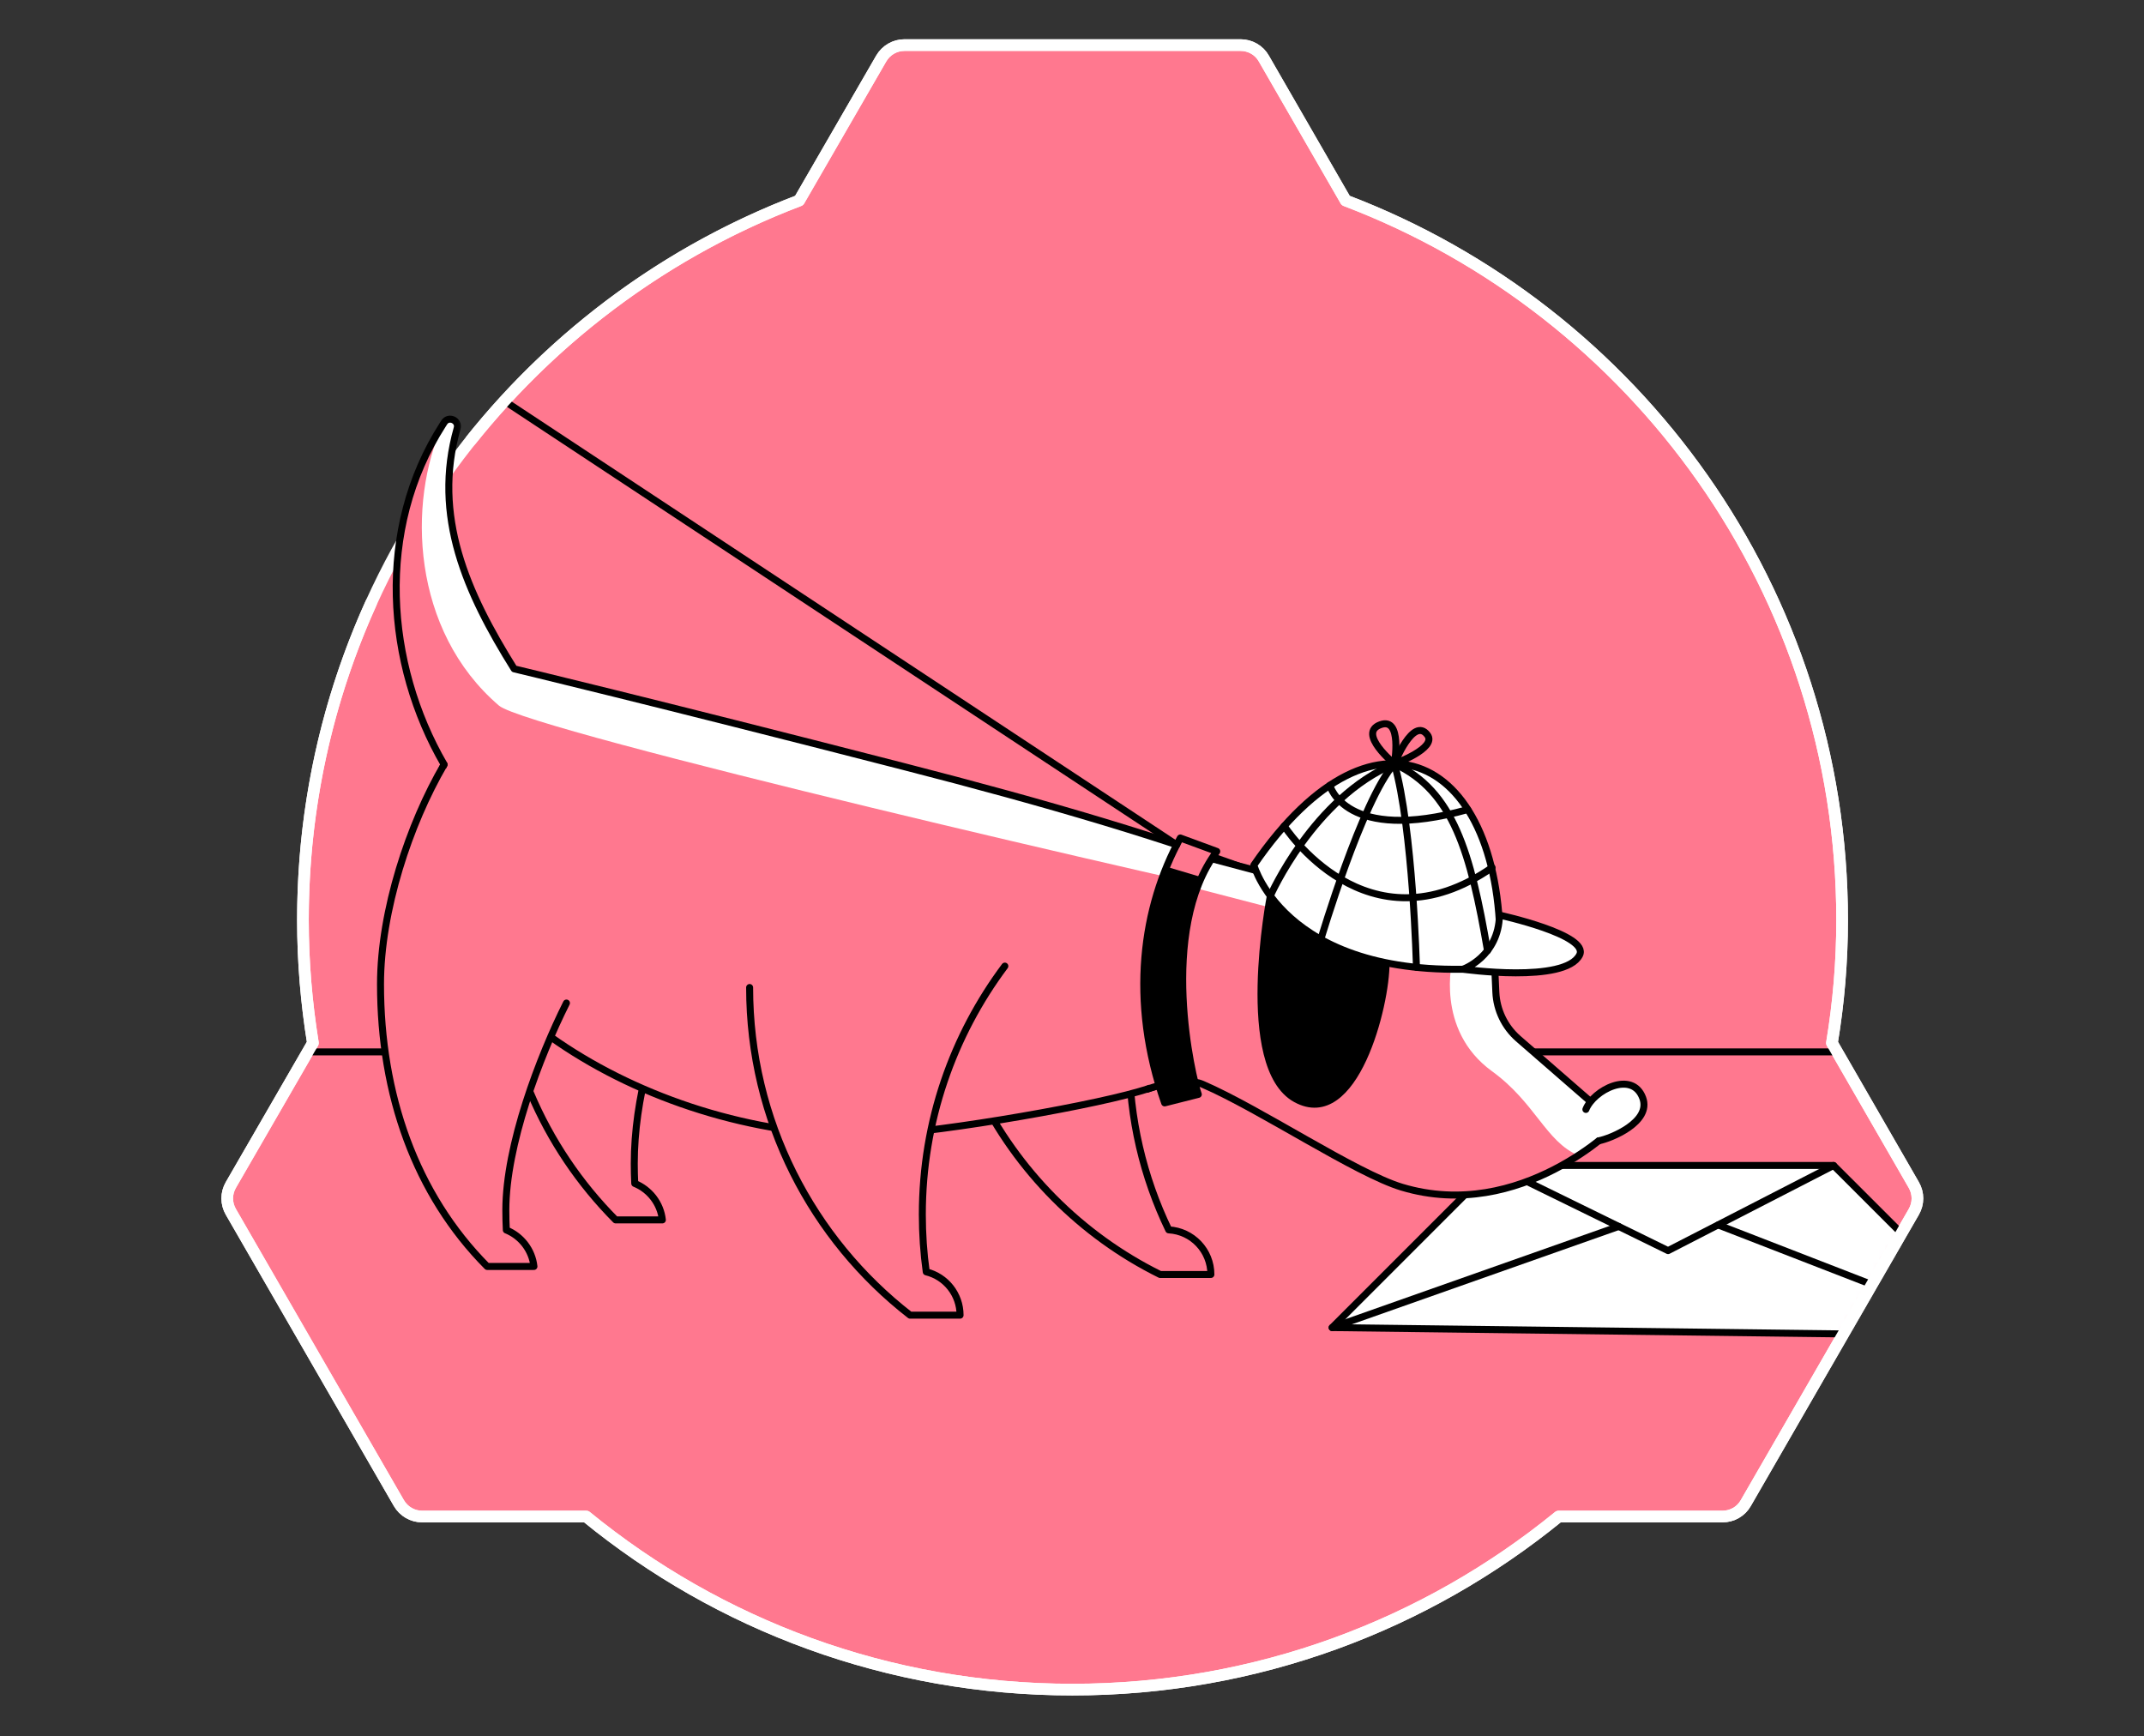<svg width="368" height="298" viewBox="0 0 368 298" fill="none" xmlns="http://www.w3.org/2000/svg">
<rect x="0" y="0" width="368" height="298" fill="#333333" stroke="none"/>
<path d="M316.185 157.893C316.185 101.48 280.771 53.332 230.977 34.416L216.933 10.057C216.127 8.612 214.581 7.738 212.935 7.738H155.245C153.598 7.738 152.087 8.612 151.247 10.057L137.168 34.416C87.408 53.332 51.995 101.48 51.995 157.893C51.995 165.083 52.599 172.139 53.708 178.993L39.63 203.353C38.79 204.798 38.79 206.545 39.63 207.99L68.458 257.952C69.298 259.396 70.81 260.27 72.456 260.27H100.613C123.359 278.85 152.423 289.972 184.073 289.972C215.723 289.972 244.787 278.817 267.533 260.27H295.656C297.302 260.27 298.848 259.396 299.654 257.952L328.482 207.99C329.322 206.545 329.322 204.798 328.482 203.353L314.438 178.993C315.58 172.139 316.185 165.083 316.185 157.893Z" fill="#FF788F" stroke="white" stroke-width="2" stroke-miterlimit="10" stroke-linecap="round" stroke-linejoin="round"/>
<mask id="mask0" mask-type="alpha" maskUnits="userSpaceOnUse" x="39" y="7" width="291" height="283">
<path d="M316.185 157.893C316.185 101.48 280.771 53.332 230.977 34.416L216.933 10.057C216.127 8.612 214.581 7.738 212.935 7.738H155.245C153.598 7.738 152.087 8.612 151.247 10.057L137.168 34.416C115.218 42.761 96.059 56.794 81.5 74.715C78.071 78.935 80.895 63.872 78 68.5C69 72 65.78 98.775 63.244 104.5C56.013 120.826 51.995 138.89 51.995 157.893C51.995 165.083 52.599 172.139 53.708 178.993L39.63 203.353C38.79 204.798 38.79 206.545 39.63 207.99L68.458 257.952C69.298 259.396 70.81 260.27 72.456 260.27H100.613C123.359 278.85 152.423 289.972 184.073 289.972C215.723 289.972 244.787 278.817 267.533 260.27H295.656C297.302 260.27 298.848 259.396 299.654 257.952L328.482 207.99C329.322 206.545 329.322 204.798 328.482 203.353L314.438 178.993C315.58 172.139 316.185 165.083 316.185 157.893Z" fill="#FF788F"/>
</mask>
<g mask="url(#mask0)">
<path d="M228.648 227.84L256.47 200.019H314.72L344 229.271L228.648 227.84Z" fill="white" stroke="black" stroke-width="1.2" stroke-miterlimit="10" stroke-linecap="round" stroke-linejoin="round"/>
<path d="M256.47 200.019L286.31 214.631L314.72 200.019" stroke="black" stroke-width="1.2" stroke-miterlimit="10" stroke-linecap="round" stroke-linejoin="round"/>
<path d="M228.648 227.841L277.84 210.48" stroke="black" stroke-width="1.2" stroke-miterlimit="10" stroke-linecap="round" stroke-linejoin="round"/>
<path d="M294.92 210.228L344 229.271" stroke="black" stroke-width="1.2" stroke-miterlimit="10" stroke-linecap="round" stroke-linejoin="round"/>
<path d="M49.998 180.527H333.202" stroke="black" stroke-width="1.2" stroke-miterlimit="10" stroke-linecap="round" stroke-linejoin="round"/>
<path d="M24 180.527H39.902" stroke="black" stroke-width="1.2" stroke-miterlimit="10" stroke-linecap="round" stroke-linejoin="round"/>
<path d="M97.199 121.099C91.253 131.251 85.672 148.303 85.672 160.924C85.672 179.826 93.329 196.934 105.669 209.358H106.762H109.539H113.69C113.381 206.526 111.502 204.142 108.95 203.104C108.894 201.982 108.866 200.833 108.866 199.683C108.866 188.577 112.343 176.685 117.027 167.402" fill="#FF788F"/>
<path d="M97.199 121.099C91.253 131.251 85.672 148.303 85.672 160.924C85.672 179.826 93.329 196.934 105.669 209.358H106.762H109.539H113.69C113.381 206.526 111.502 204.142 108.95 203.104C108.894 201.982 108.866 200.833 108.866 199.683C108.866 188.577 112.343 176.685 117.027 167.402" stroke="black" stroke-width="1.2" stroke-miterlimit="10" stroke-linecap="round" stroke-linejoin="round"/>
<path d="M167.902 187.314C174.549 200.917 185.571 212.023 199.117 218.726H200.182H204.922H207.839C207.839 214.631 204.642 211.293 200.603 211.069C196.256 202.066 193.816 191.97 193.816 181.313C193.816 173.376 194.882 165.775 197.35 158.708" fill="#FF788F"/>
<path d="M167.902 187.314C174.549 200.917 185.571 212.023 199.117 218.726H200.182H204.922H207.839C207.839 214.631 204.642 211.293 200.603 211.069C196.256 202.066 193.816 191.97 193.816 181.313C193.816 173.376 194.882 165.775 197.35 158.708" stroke="black" stroke-width="1.2" stroke-miterlimit="10" stroke-linecap="round" stroke-linejoin="round"/>
<path d="M88.252 114.789C80.063 101.691 74.202 88.566 78.465 73.506C78.857 72.159 77.006 71.318 76.249 72.496C76.165 72.636 76.081 72.748 75.996 72.889C64.442 90.894 66.209 113.947 76.221 131.195C74.622 134.841 72.21 137.954 72.21 142.498C72.21 169.702 109.848 194.859 148.354 194.859C157.974 194.859 185.599 190.203 195.443 187.343C225.003 178.761 238.689 158.484 219.618 151.22C200.547 143.956 179.709 137.87 155.141 131.56C111.418 120.314 88.252 114.789 88.252 114.789Z" fill="#FF788F"/>
<path d="M226.882 156.352C225.479 154.305 223.095 152.538 219.618 151.22C200.547 143.956 179.709 137.87 155.141 131.56C111.39 120.314 88.252 114.789 88.252 114.789C80.063 101.691 74.201 88.566 78.465 73.506C78.857 72.159 77.006 71.318 76.249 72.496C76.165 72.636 76.053 72.748 75.996 72.889C69.911 86.154 70.584 108.198 85.644 121.099C90.72 125.418 204.249 151.781 226.882 156.352Z" fill="white"/>
<path d="M88.252 114.789C80.063 101.691 74.202 88.566 78.465 73.506C78.857 72.159 77.006 71.318 76.249 72.496C76.165 72.636 76.081 72.748 75.996 72.889C64.442 90.894 66.209 113.947 76.221 131.195C74.622 134.841 72.21 137.954 72.21 142.498C72.21 169.702 109.848 194.859 148.354 194.859C157.974 194.859 185.599 190.203 195.443 187.343C225.003 178.761 238.689 158.484 219.618 151.22C200.547 143.956 179.709 137.87 155.141 131.56C111.418 120.314 88.252 114.789 88.252 114.789Z" stroke="black" stroke-width="1.2" stroke-miterlimit="10" stroke-linecap="round" stroke-linejoin="round"/>
<path d="M128.666 169.477C128.666 192.335 139.463 212.696 156.207 225.709H164.788C164.788 222.119 162.32 219.09 158.983 218.277C158.534 215.052 158.31 211.77 158.31 208.433C158.31 192.447 163.583 177.695 172.473 165.804" fill="#FF788F"/>
<path d="M128.666 169.477C128.666 192.335 139.463 212.696 156.207 225.709H164.788C164.788 222.119 162.32 219.09 158.983 218.277C158.534 215.052 158.31 211.77 158.31 208.433C158.31 192.447 163.583 177.695 172.473 165.804" stroke="black" stroke-width="1.2" stroke-miterlimit="10" stroke-linecap="round" stroke-linejoin="round"/>
<path d="M76.221 131.223C70.275 141.376 65.311 156.296 65.311 168.917C65.311 187.819 71.285 204.927 83.625 217.351H84.719H87.495H91.646C91.337 214.519 89.458 212.135 86.906 211.097C86.85 209.975 86.822 208.826 86.822 207.676C86.822 196.57 92.571 181.425 97.227 172.142" fill="#FF788F"/>
<path d="M76.221 131.223C70.275 141.376 65.311 156.296 65.311 168.917C65.311 187.819 71.285 204.927 83.625 217.351H84.719H87.495H91.646C91.337 214.519 89.458 212.135 86.906 211.097C86.85 209.975 86.822 208.826 86.822 207.676C86.822 196.57 92.571 181.425 97.227 172.142" stroke="black" stroke-width="1.2" stroke-miterlimit="10" stroke-linecap="round" stroke-linejoin="round"/>
<path d="M210.587 148.079L256.33 160.223L256.778 170.291C256.918 173.348 258.293 176.208 260.592 178.228L277.616 193.036C277.616 193.036 261.097 209.891 240.652 203.749C232.743 201.365 216.309 190.343 206.436 186.081C203.043 184.622 196.985 186.922 196.985 186.922" fill="#FF788F"/>
<path d="M203.912 152.089L223.039 157.053L228.649 148.696L216.28 149.565L203.912 145.639V152.089Z" fill="white"/>
<path d="M256.75 170.291L256.413 162.719L249.318 164.626C249.318 164.626 246.233 176.685 256.077 183.837C263.509 189.222 265.332 195.925 270.885 198.28C275.12 195.532 277.588 193.008 277.588 193.008L260.564 178.2C258.292 176.208 256.89 173.348 256.75 170.291Z" fill="white"/>
<path d="M207.867 147.35L256.301 160.222L256.75 170.291C256.89 173.348 258.265 176.208 260.564 178.228L277.588 193.036C277.588 193.036 261.069 209.891 240.624 203.749C232.715 201.365 216.28 190.343 206.408 186.08C203.015 184.622 196.957 186.922 196.957 186.922" stroke="black" stroke-width="1.2" stroke-miterlimit="10" stroke-linecap="round" stroke-linejoin="round"/>
<path d="M272.203 190.399C273.522 187.062 280.196 183.641 281.963 188.436C283.478 192.559 276.466 195.392 274.419 195.784" fill="white"/>
<path d="M272.203 190.399C273.522 187.062 280.196 183.641 281.963 188.436C283.478 192.559 276.466 195.392 274.419 195.784" stroke="black" stroke-width="1.2" stroke-miterlimit="10" stroke-linecap="round" stroke-linejoin="round"/>
<path d="M218.047 153.744C218.047 153.744 212.354 183.052 222.422 188.605C232.519 194.158 237.96 172.506 237.903 165.215" fill="black"/>
<path d="M218.047 153.744C218.047 153.744 212.354 183.052 222.422 188.605C232.519 194.158 237.96 172.506 237.903 165.215" stroke="black" stroke-width="1.2" stroke-miterlimit="10" stroke-linecap="round" stroke-linejoin="round"/>
<path d="M215.215 148.471C215.215 148.471 220.88 169.281 257.395 166C259.05 130.803 236.529 117.397 215.215 148.471Z" fill="white" stroke="black" stroke-width="1.2" stroke-miterlimit="10" stroke-linecap="round" stroke-linejoin="round"/>
<path d="M257.367 157.053C257.367 157.053 272.932 160.447 271.11 163.925C268.585 168.804 251.113 166.336 251.113 166.336C251.113 166.336 257.227 164.205 257.367 157.053Z" fill="white" stroke="black" stroke-width="1.2" stroke-miterlimit="10" stroke-linecap="round" stroke-linejoin="round"/>
<path d="M255.32 163.167C252.431 146.34 249.458 135.739 239.334 131.083C225.451 136.889 218.047 153.744 218.047 153.744" stroke="black" stroke-width="1.2" stroke-miterlimit="10" stroke-linecap="round" stroke-linejoin="round"/>
<path d="M226.713 161.204C226.713 161.204 233.753 137.421 239.334 131.055C242.531 142.273 243.12 166 243.12 166" stroke="black" stroke-width="1.2" stroke-miterlimit="10" stroke-linecap="round" stroke-linejoin="round"/>
<path d="M228.256 134.785C228.256 134.785 230.864 144.825 251.926 138.936" stroke="black" stroke-width="1.2" stroke-miterlimit="10" stroke-linecap="round" stroke-linejoin="round"/>
<path d="M220.431 141.768C220.431 141.768 234.566 163.812 256.105 148.892" stroke="black" stroke-width="1.2" stroke-miterlimit="10" stroke-linecap="round" stroke-linejoin="round"/>
<path d="M239.334 131.083C239.334 131.083 232.911 125.839 236.922 124.38C240.764 122.95 239.334 131.083 239.334 131.083Z" fill="#FF788F" stroke="black" stroke-width="1.2" stroke-miterlimit="10" stroke-linecap="round" stroke-linejoin="round"/>
<path d="M239.334 131.083C239.334 131.083 242.559 122.894 244.999 126.119C246.738 128.391 239.334 131.083 239.334 131.083Z" fill="#FF788F" stroke="black" stroke-width="1.2" stroke-miterlimit="10" stroke-linecap="round" stroke-linejoin="round"/>
<path d="M199.902 189.278L205.679 187.819C204.725 185.351 198.611 159.746 208.848 146.116L202.594 143.816C196.115 155.595 193.732 171.693 199.902 189.278Z" fill="black"/>
<path d="M202.594 143.816C201.725 145.386 200.939 147.041 200.238 148.752L206.24 150.547C206.969 148.976 207.811 147.462 208.848 146.116L202.594 143.816Z" fill="#FF788F"/>
<path d="M199.902 189.278L205.679 187.819C204.725 185.351 198.611 159.746 208.848 146.116L202.594 143.816C196.115 155.595 193.732 171.693 199.902 189.278Z" stroke="black" stroke-width="1.2" stroke-miterlimit="10" stroke-linecap="round" stroke-linejoin="round"/>
<path d="M39.902 38L201.977 144.994" stroke="black" stroke-width="1.2" stroke-miterlimit="10" stroke-linecap="round" stroke-linejoin="round"/>
</g>
<path d="M80.867 75.5C95.501 57.203 114.898 42.882 137.168 34.416L151.247 10.057C152.087 8.612 153.598 7.738 155.245 7.738H212.935C214.581 7.738 216.127 8.612 216.933 10.057L230.977 34.416C280.771 53.332 316.185 101.48 316.185 157.893C316.185 165.083 315.58 172.139 314.438 178.993L328.482 203.353C329.322 204.798 329.322 206.545 328.482 207.99L299.654 257.952C298.848 259.396 297.302 260.27 295.656 260.27H267.533C244.787 278.817 215.723 289.972 184.073 289.972C152.423 289.972 123.359 278.85 100.613 260.27H72.456C70.81 260.27 69.298 259.396 68.458 257.952L39.63 207.99C38.79 206.545 38.79 204.798 39.63 203.353L53.708 178.993C52.599 172.139 51.995 165.083 51.995 157.893C51.995 138.502 56.179 120.087 63.692 103.5" stroke="white" stroke-width="2" stroke-miterlimit="10" stroke-linecap="round" stroke-linejoin="round"/>
</svg>

